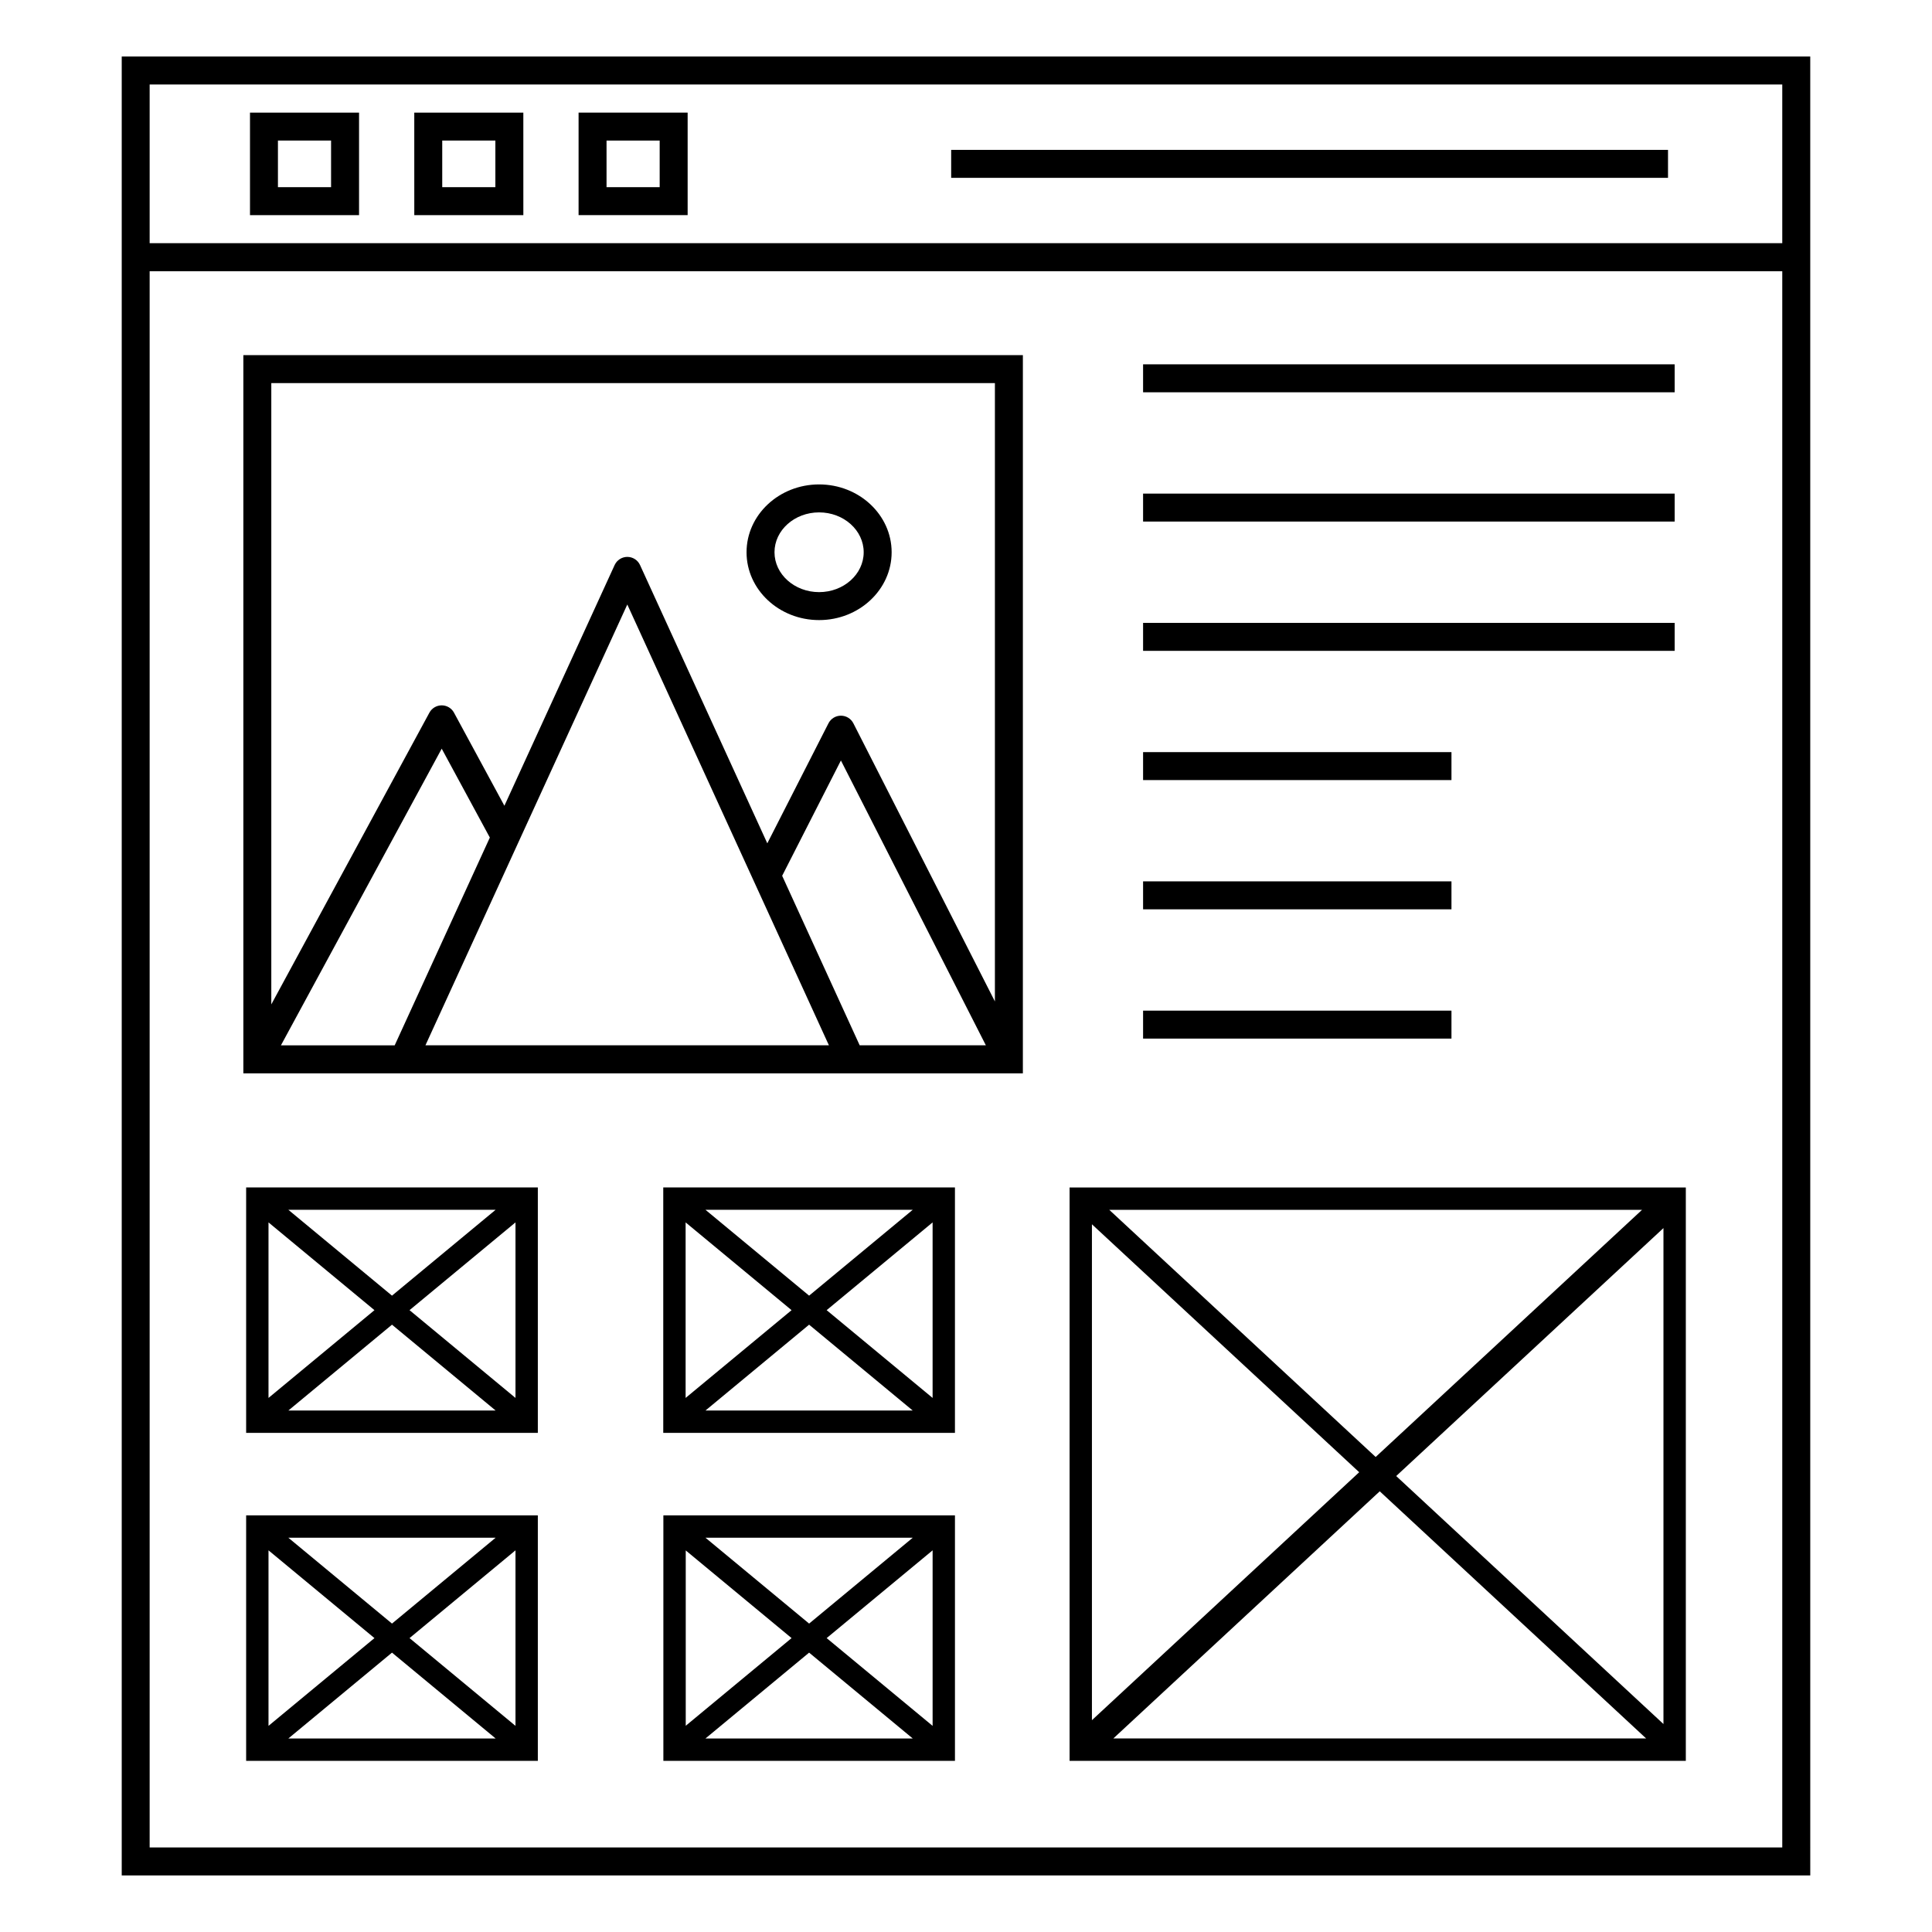 <?xml version="1.0" encoding="UTF-8"?>
<!-- Uploaded to: ICON Repo, www.iconrepo.com, Generator: ICON Repo Mixer Tools -->
<svg fill="#000000" width="800px" height="800px" version="1.1" viewBox="144 144 512 512" xmlns="http://www.w3.org/2000/svg">
 <g>
  <path d="m623.73 158.98h-447.47v482.03h447.48c-0.004-82.016-0.004-420.22-0.004-482.03zm-440.07 7.41h432.66v42.059h-432.66zm432.66 467.21h-432.66v-417.72h432.66z"/>
  <path d="m590.76 458.69h-163.31v151.95h163.31zm-86.559 75.465-70.828 65.711v-131.42zm-66.238-69.539h141.2l-70.598 65.5zm71.684 74.594 70.598 65.5h-141.2zm4.359-4.043 70.828-65.711v131.43z"/>
  <path d="m415.07 238.11h-206.58v190.34h206.58c0.004-60.844 0.004-150.24 0.004-190.34zm-7.41 7.41v163.87l-37.504-73.699c-0.633-1.246-1.91-2.027-3.305-2.027s-2.668 0.781-3.301 2.023l-16.207 31.805-33.727-73.746c-0.602-1.316-1.918-2.164-3.367-2.164-1.445 0-2.766 0.848-3.367 2.164l-29.211 63.789-13.359-24.672c-0.645-1.195-1.895-1.938-3.258-1.938-1.359 0-2.609 0.746-3.258 1.938l-41.898 77.312v-164.65zm-159.06 175.5h-30.148l42.605-78.613 12.754 23.555c-0.652 1.422-26.871 58.684-25.211 55.059zm102.68-44.926 15.57-30.559 38.414 75.484h-33.438zm12.082 44.242 0.312 0.684h-106.93l53.496-116.82c9.41 20.57-18.156-39.703 53.117 116.14z"/>
  <path d="m210.25 201.01h28.902v-27.168h-28.902zm7.406-19.758h14.082v12.352l-14.082-0.004z"/>
  <path d="m253.79 201.01h28.902l-0.004-27.168h-28.902zm7.406-19.758h14.082v12.352h-14.082z"/>
  <path d="m297.33 201.01h28.902v-27.168h-28.902zm7.41-19.758h14.082v12.352h-14.082z"/>
  <path d="m396.07 183.72h189.97v7.41h-189.97z"/>
  <path d="m446.93 240.55h140.87v7.41h-140.87z"/>
  <path d="m446.93 274.81h140.87v7.41h-140.87z"/>
  <path d="m446.93 309.07h140.87v7.41h-140.87z"/>
  <path d="m446.93 343.32h81.723v7.41h-81.723z"/>
  <path d="m446.93 377.57h81.723v7.41h-81.723z"/>
  <path d="m446.93 411.83h81.723v7.41h-81.723z"/>
  <path d="m209.23 523.73h77.301v-65.051l-77.301 0.004zm43.301-32.523 28.078-23.258v46.516zm22.816 26.598h-54.93l27.465-22.75zm-27.465-30.445-27.465-22.75h54.926zm-4.648 3.848-28.078 23.258v-46.516z"/>
  <path d="m319.77 523.73h77.301v-65.051l-77.301 0.004zm43.301-32.523 28.078-23.258v46.516zm22.812 26.598h-54.926l27.465-22.75zm-27.461-30.445-27.465-22.75h54.926zm-4.648 3.848-28.078 23.258v-46.516z"/>
  <path d="m209.23 610.64h77.301v-65.051h-77.301zm43.301-32.527 28.078-23.258v46.516zm22.816 26.602h-54.93l27.465-22.75zm-27.465-30.449-27.465-22.75h54.926zm-4.648 3.848-28.078 23.258v-46.516z"/>
  <path d="m319.8 610.64h77.273v-65.051h-77.273zm43.273-32.527 28.078-23.258v46.516zm22.812 26.602h-54.926l27.465-22.75zm-27.461-30.449-27.465-22.75h54.926zm-4.648 3.848-28.047 23.234v-46.469z"/>
  <path d="m361.07 308.33c10.602 0 19.223-8.062 19.223-17.977 0-9.914-8.625-17.977-19.223-17.977-10.602 0-19.227 8.062-19.227 17.977-0.004 9.914 8.621 17.977 19.227 17.977zm0-28.543c6.516 0 11.816 4.738 11.816 10.566s-5.301 10.566-11.816 10.566-11.82-4.738-11.82-10.566 5.305-10.566 11.82-10.566z"/>
 </g>
</svg>
